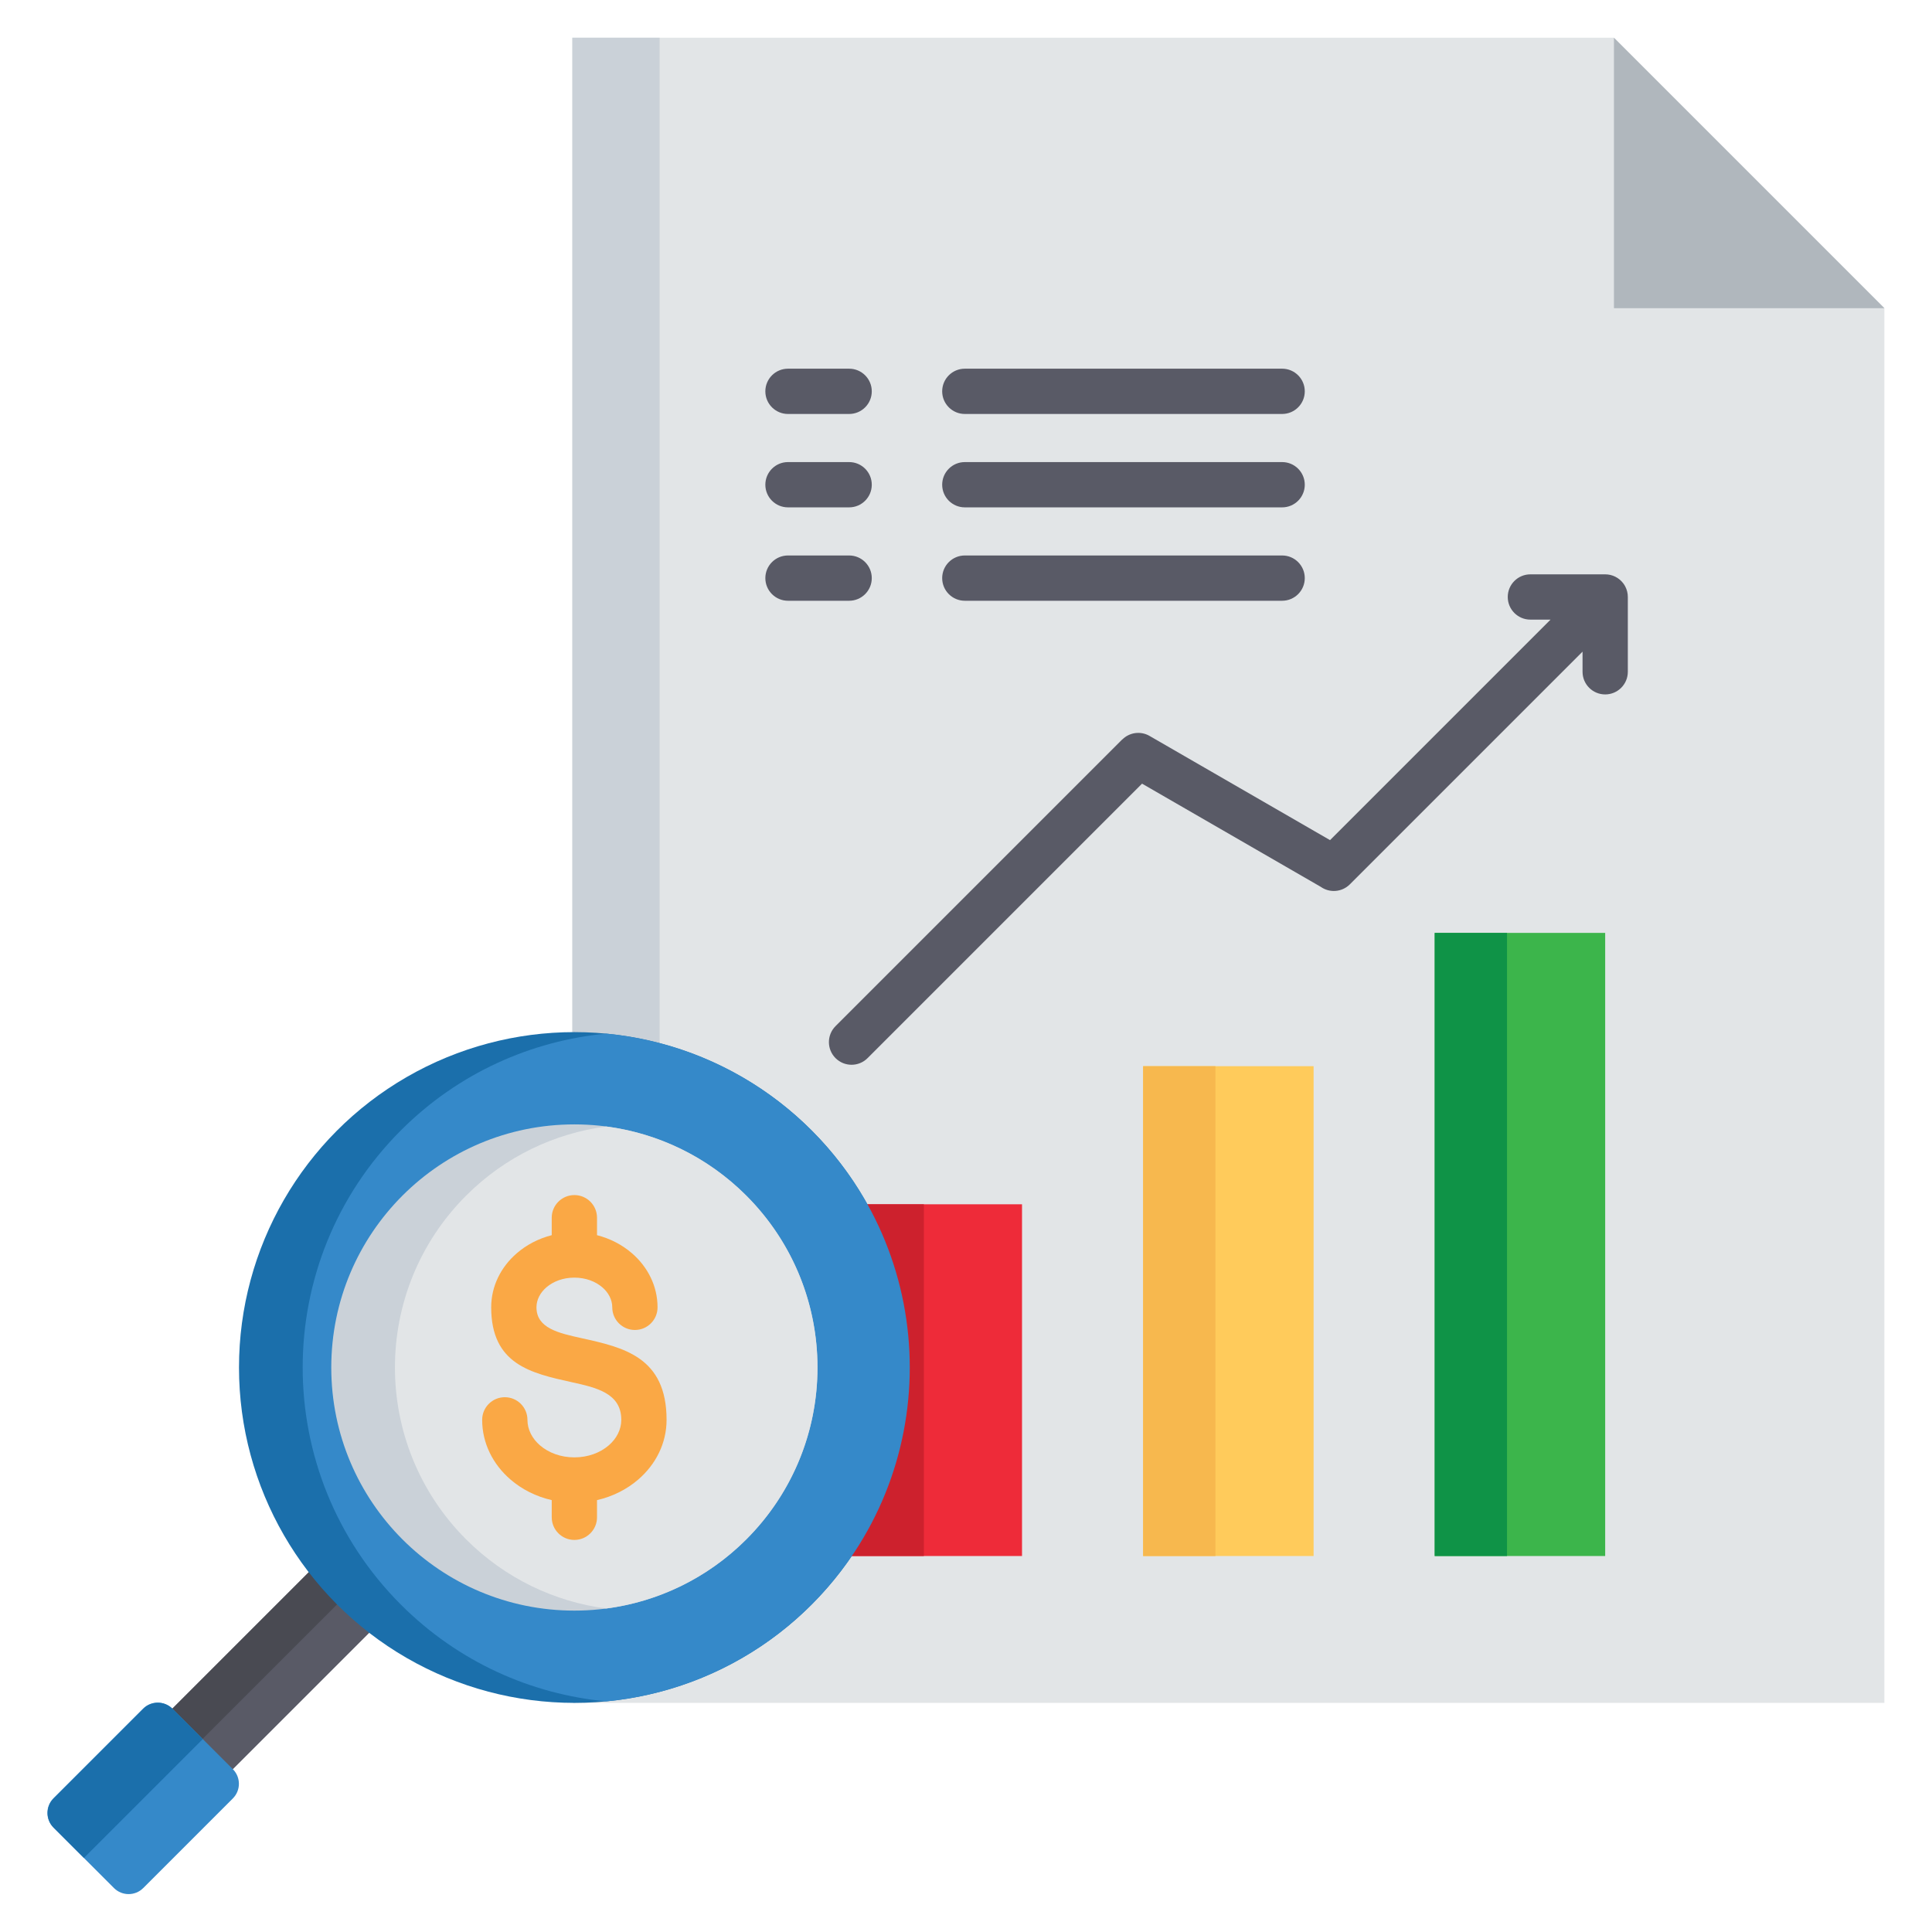 <svg id="Layer_1" viewBox="0 0 512 512" xmlns="http://www.w3.org/2000/svg" data-name="Layer 1"><path d="m151.676 451.282h347.706v-369.613l-71.669-71.669h-276.037z" fill="#e2e5e7" fill-rule="evenodd"/><path d="m380.212 247.226h45.178v165.135h-45.178z" fill="#3cb54b"/><path d="m302.94 282.552h45.178v129.809h-45.178z" fill="#ffcb5b"/><path d="m225.668 319.149h45.178v93.212h-45.178z" fill="#ee2b39"/><g fill-rule="evenodd"><path d="m499.382 81.669-71.669-71.669v71.669z" fill="#b0b7bd"/><path d="m430.136 154.535.006.007c.089.115.174.234.255.356l.009.014c.078.119.152.241.222.365l.009.017.064.118.003.006c.438.833.686 1.781.686 2.787v19.823c0 3.314-2.686 6-6 6s-6-2.686-6-6v-5.338l-61.672 61.671c-2.099 2.098-5.365 2.316-7.707.655l-47.358-27.342-72.742 72.741c-2.342 2.343-6.141 2.343-8.484 0s-2.343-6.141 0-8.484l75.979-75.977.017.017c1.862-1.864 4.809-2.33 7.202-.955l47.847 27.624 58.436-58.435h-5.339c-3.314 0-6-2.686-6-6s2.686-6 6-6h19.823c1.931 0 3.649.913 4.747 2.33z" fill="#595a66"/><path d="m255.688 109.706c-3.314 0-6-2.686-6-6s2.686-6 6-6h84.091c3.314 0 6 2.686 6 6s-2.686 6-6 6zm-46.863 24.75c-3.314 0-6-2.686-6-6s2.686-6 6-6h16.205c3.314 0 6 2.686 6 6s-2.686 6-6 6zm46.863 0c-3.314 0-6-2.686-6-6s2.686-6 6-6h84.091c3.314 0 6 2.686 6 6s-2.686 6-6 6zm-46.863 24.75c-3.314 0-6-2.686-6-6s2.686-6 6-6h16.205c3.314 0 6 2.686 6 6s-2.686 6-6 6zm46.863 0c-3.314 0-6-2.686-6-6s2.686-6 6-6h84.091c3.314 0 6 2.686 6 6s-2.686 6-6 6zm-46.863-49.5c-3.314 0-6-2.686-6-6s2.686-6 6-6h16.205c3.314 0 6 2.686 6 6s-2.686 6-6 6z" fill="#595a66"/></g><path d="m302.94 282.552h19.162v129.809h-19.162z" fill="#f7b84e"/><path d="m380.212 247.226h19.162v165.135h-19.162z" fill="#0f9347"/><path d="m151.676 10h23.131v278.005h-23.131z" fill="#cad1d8"/><path d="m34.619 434.083h69.146v22.686h-69.146z" fill="#595a66" transform="matrix(.707 -.707 .707 .707 -294.698 179.39)"/><path d="m30.609 435.744h69.145v11.343h-69.145z" fill="#494a52" transform="matrix(.707 -.707 .707 .707 -293.037 175.378)"/><circle cx="152.216" cy="362.402" fill="#1b6fab" r="88.88"/><path d="m225.668 319.149h19.162v93.212h-19.162z" fill="#cd212d"/><path d="m215.064 299.554c34.71 34.71 34.71 90.986 0 125.696-15.206 15.207-34.552 23.75-54.41 25.633-19.858-1.882-39.204-10.426-54.41-25.633-34.71-34.71-34.71-90.986 0-125.696 15.207-15.206 34.552-23.75 54.41-25.633 19.858 1.882 39.204 10.426 54.41 25.633z" fill="#3589c9" fill-rule="evenodd"/><circle cx="152.216" cy="362.402" fill="#cad1d8" r="64.426"/><path d="m197.772 316.846c25.16 25.16 25.16 65.952 0 91.112-10.429 10.429-23.544 16.53-37.119 18.314-13.574-1.783-26.69-7.885-37.119-18.314-25.16-25.16-25.16-65.952 0-91.112 10.429-10.429 23.544-16.531 37.119-18.314 13.574 1.783 26.69 7.885 37.119 18.314z" fill="#e2e5e7" fill-rule="evenodd"/><path d="m21.197 459.799h33.59c3.026 0 5.484 2.457 5.484 5.484v22.687c0 3.026-2.457 5.484-5.484 5.484h-33.59c-3.026 0-5.484-2.457-5.484-5.484v-22.687c0-3.026 2.457-5.483 5.483-5.483z" fill="#3589c9" transform="matrix(.707 -.707 .707 .707 -325.899 166.466)"/><path d="m14.218 484.358 8.021 8.021 31.507-31.507-8.021-8.021c-2.132-2.132-5.623-2.132-7.755 0l-23.751 23.752c-2.133 2.132-2.133 5.623 0 7.755z" fill="#1b6fab" fill-rule="evenodd"/><path d="m158.216 402.097c0 3.314-2.686 6-6 6s-6-2.686-6-6v-4.549c-4.18-.953-7.942-2.874-10.95-5.475-4.625-3.999-7.486-9.582-7.486-15.797 0-3.314 2.686-6 6-6s6 2.686 6 6c0 2.589 1.267 4.98 3.314 6.75 2.281 1.973 5.502 3.193 9.122 3.193s6.841-1.22 9.122-3.193c2.047-1.77 3.314-4.161 3.314-6.75 0-7.081-6.642-8.548-13.13-9.98-10.797-2.383-21.349-4.713-21.349-19.838 0-5.644 2.593-10.709 6.785-14.334 2.566-2.219 5.737-3.889 9.258-4.789v-4.628c0-3.314 2.686-6 6-6s6 2.686 6 6v4.628c3.521.9 6.692 2.57 9.258 4.789 4.192 3.625 6.785 8.69 6.785 14.334 0 3.314-2.686 6-6 6s-6-2.686-6-6c0-2.018-.999-3.891-2.613-5.287-1.848-1.598-4.471-2.587-7.43-2.587s-5.582.989-7.43 2.587c-1.614 1.396-2.613 3.269-2.613 5.287 0 5.533 5.895 6.834 11.926 8.166 11.143 2.46 22.552 4.979 22.552 21.652 0 6.215-2.861 11.797-7.485 15.797-3.008 2.601-6.769 4.522-10.95 5.475z" fill="#faa845" fill-rule="evenodd"/></svg>